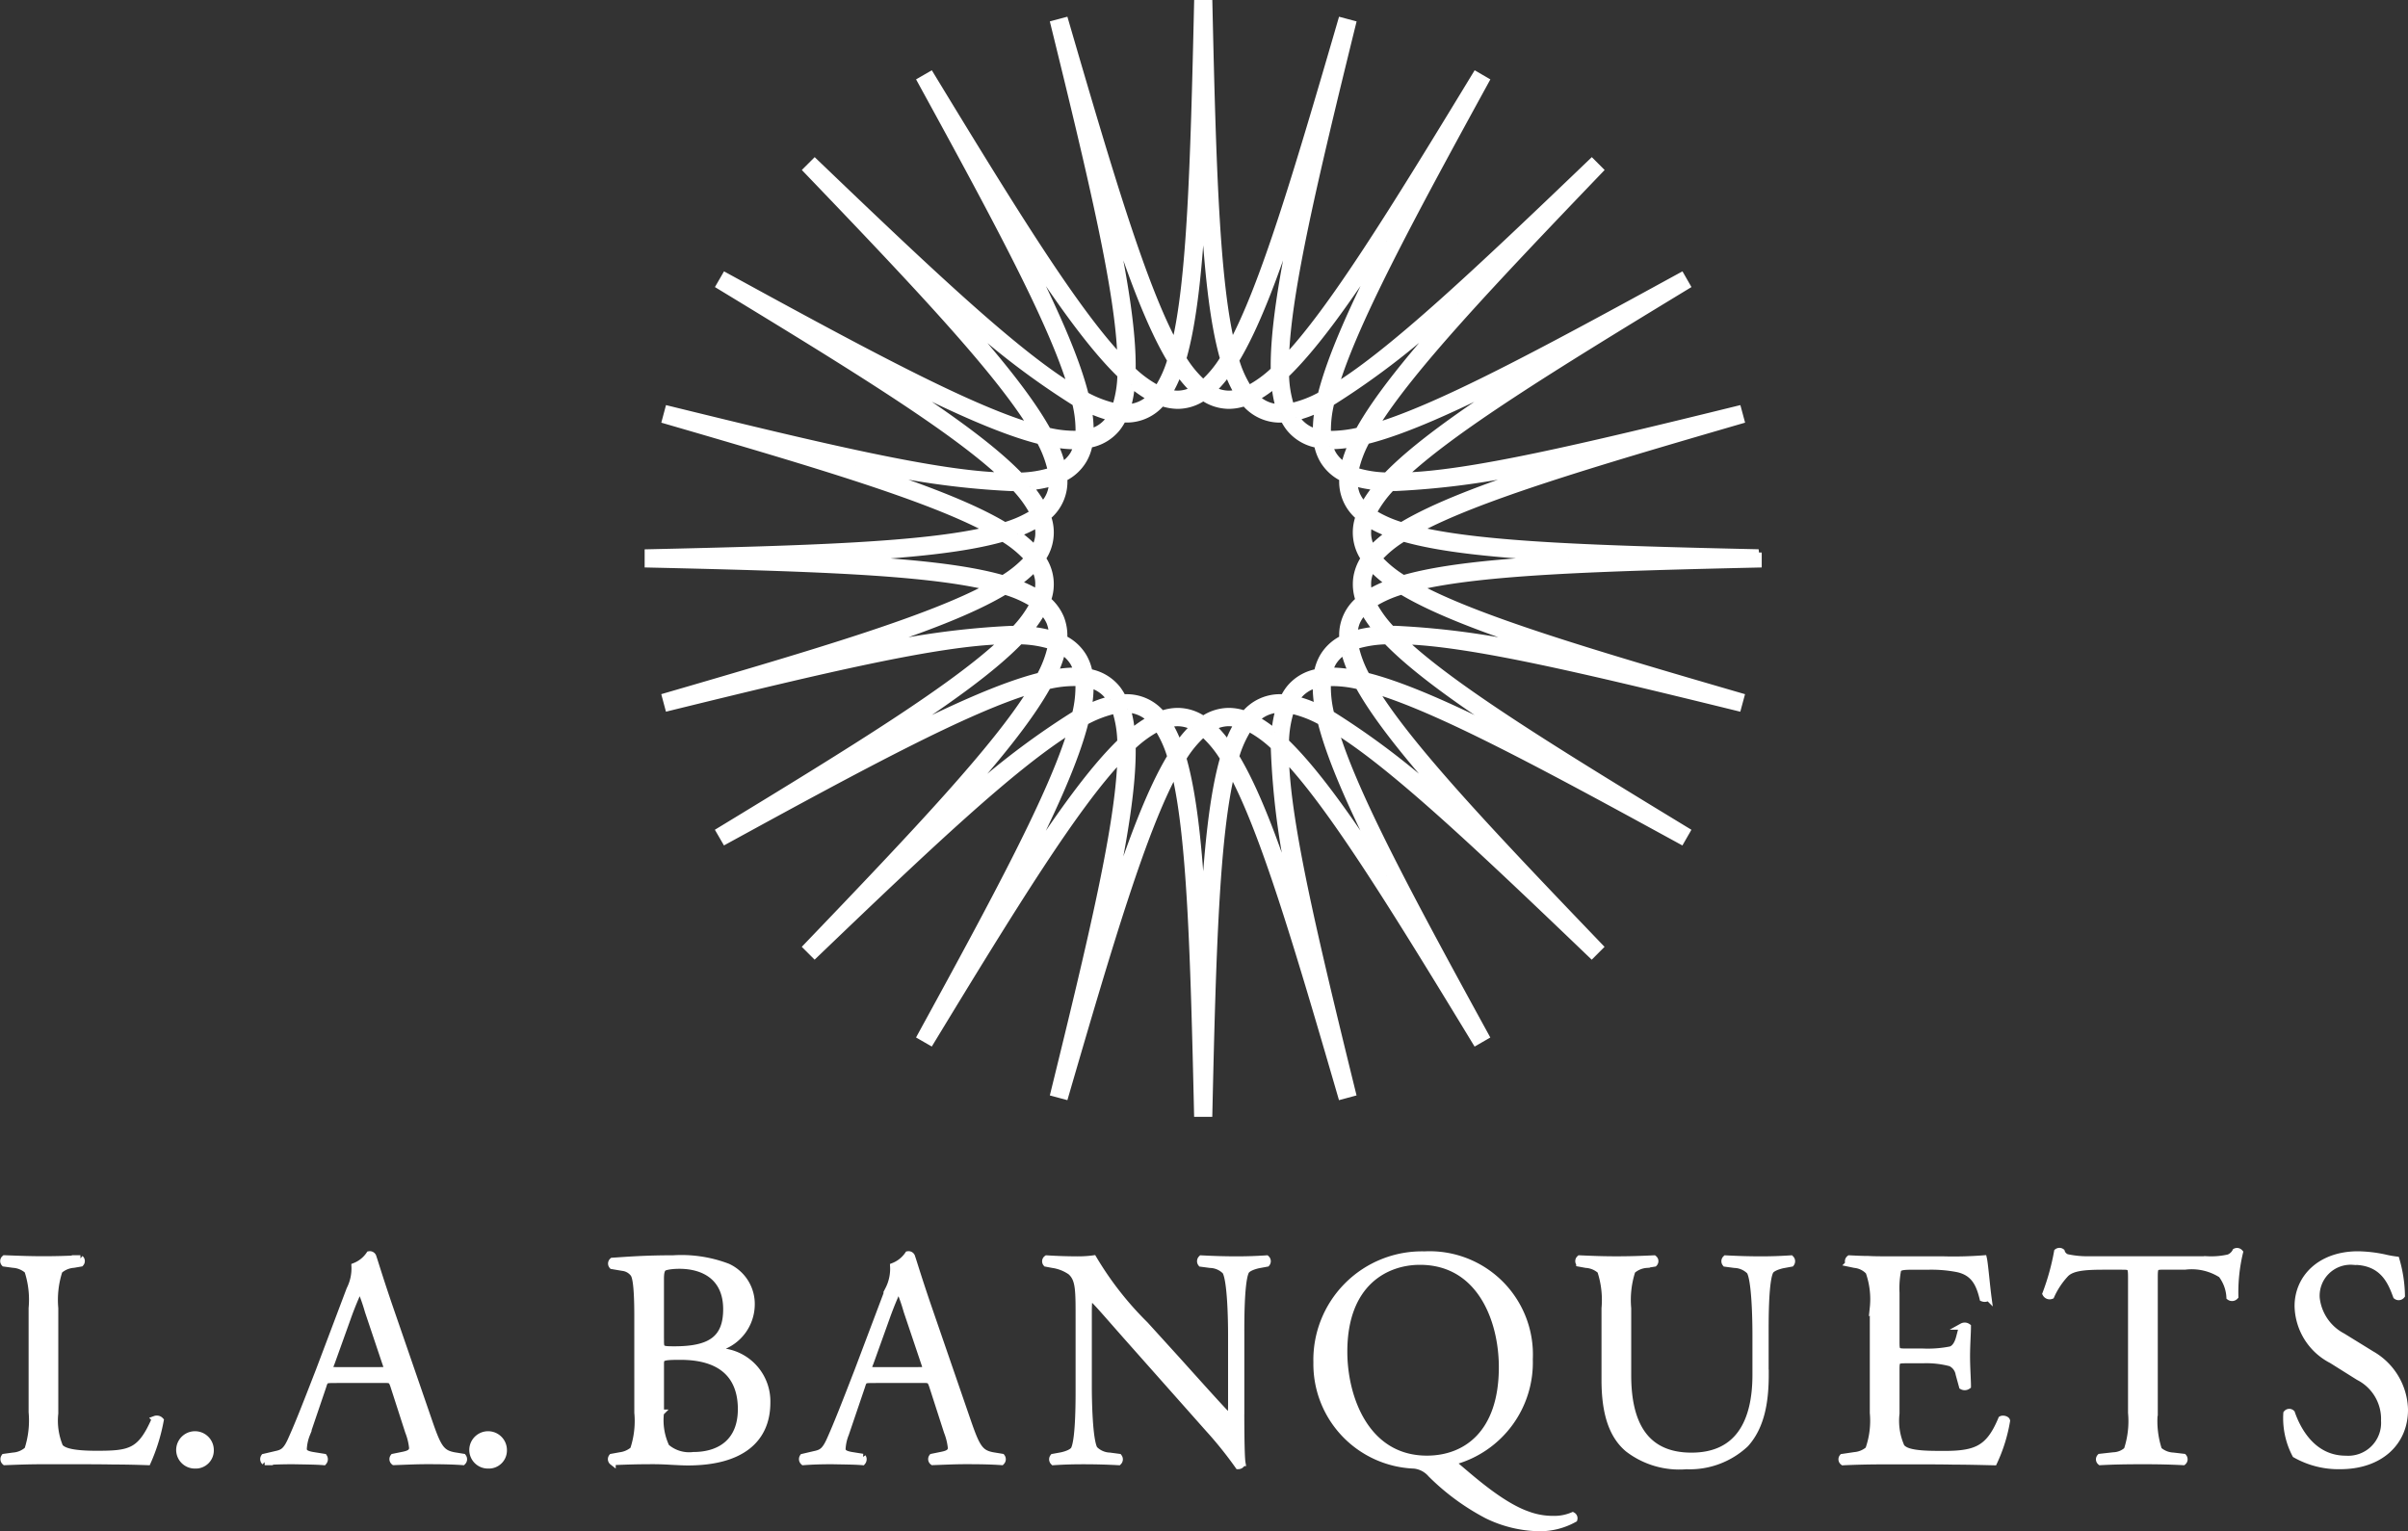<svg xmlns="http://www.w3.org/2000/svg" width="185.523" height="118.009" viewBox="0 0 185.523 118.009">
  <rect x="0" y="0" width="185.523" height="118.009" fill="#333333" stroke="none"/>
  <path id="LAB_Logo-02" data-name="LAB Logo-02" d="M135.222,42.322c-12.347-.277-21.2-.551-26.235-1.743,4.554-2.451,13.033-4.993,24.893-8.437l-.237-.88c-12.2,3-20.688,5-25.78,5.146,3.766-3.552,11.294-8.214,21.853-14.631l-.451-.788c-10.952,6-18.678,10.149-23.6,11.619,2.717-4.394,8.792-10.839,17.349-19.763l-.642-.644C113.511,20.7,107.03,26.81,102.608,29.546c1.482-4.937,5.651-12.706,11.615-23.594l-.788-.457c-6.459,10.633-11.106,18.133-14.641,21.873.148-5.12,2.174-13.663,5.158-25.8l-.88-.235C99.559,13.42,97.047,21.8,94.626,26.281c-1.177-4.925-1.45-13.625-1.733-26.291h-.91c-.285,12.666-.557,21.366-1.735,26.291C87.83,21.8,85.315,13.418,81.8,1.332l-.88.235c2.984,12.139,5.007,20.686,5.156,25.8C82.548,23.628,77.9,16.126,71.44,5.495l-.79.457C76.614,16.839,80.785,24.61,82.265,29.546c-4.422-2.733-10.9-8.85-19.759-17.345l-.644.644c8.557,8.92,14.629,15.363,17.349,19.759-4.919-1.468-12.662-5.625-23.6-11.615l-.455.788c10.558,6.417,18.087,11.082,21.853,14.631-5.092-.15-13.587-2.148-25.784-5.146l-.235.88c11.862,3.443,20.341,5.986,24.9,8.437C70.848,41.771,62,42.045,49.651,42.322v.906c12.345.281,21.2.553,26.235,1.747-4.554,2.449-13.033,4.989-24.9,8.435l.235.878c12.2-3,20.692-5,25.781-5.146-3.764,3.55-11.294,8.218-21.851,14.633l.455.786c10.937-5.99,18.682-10.145,23.6-11.619-2.717,4.4-8.792,10.843-17.349,19.765l.644.644c8.858-8.5,15.337-14.609,19.759-17.343-1.48,4.935-5.649,12.7-11.613,23.594l.79.455c6.459-10.629,11.1-18.129,14.637-21.871-.146,5.118-2.172,13.661-5.154,25.8l.88.237c3.511-12.091,6.026-20.475,8.445-24.951,1.177,4.921,1.45,13.625,1.735,26.289h.91c.283-12.664.555-21.366,1.733-26.289,2.421,4.476,4.933,12.859,8.445,24.951l.88-.237c-2.984-12.141-5.01-20.684-5.158-25.8,3.534,3.742,8.18,11.246,14.641,21.875l.788-.455c-5.964-10.889-10.133-18.658-11.615-23.6,4.422,2.735,10.9,8.85,19.761,17.347l.642-.644c-8.555-8.918-14.629-15.363-17.347-19.761,4.919,1.472,12.658,5.625,23.6,11.615l.451-.786c-10.558-6.415-18.085-11.082-21.853-14.633,5.092.15,13.585,2.15,25.779,5.146l.237-.878c-11.86-3.445-20.337-5.986-24.893-8.435,5.04-1.191,13.887-1.466,26.235-1.747v-.906Zm-27.5-2.086a8.971,8.971,0,0,1-2.184-.971,8.8,8.8,0,0,1,1.41-1.937q.15.006.307.006A62.822,62.822,0,0,0,119.22,35.6c-5.214,1.681-9.022,3.148-11.5,4.641M105.427,42a2.7,2.7,0,0,1-.285-.87,2.615,2.615,0,0,1,.068-.989,8.61,8.61,0,0,0,1.54.728A9.172,9.172,0,0,0,105.427,42m1.322,2.681a9.038,9.038,0,0,0-1.54.73,2.623,2.623,0,0,1-.068-.991,2.735,2.735,0,0,1,.285-.87,9.033,9.033,0,0,0,1.324,1.131m-.965,3.6a8.86,8.86,0,0,0-1.709.317,2.767,2.767,0,0,1,.186-.9,2.687,2.687,0,0,1,.556-.82,9.138,9.138,0,0,0,.967,1.4m-1.362-2.294a3.524,3.524,0,0,0-1.253,2.974,3.607,3.607,0,0,0-1.5,1.378,3.832,3.832,0,0,0-.447,1.209,3.552,3.552,0,0,0-2.18,1.3,4.264,4.264,0,0,0-.407.66c-.072,0-.146-.014-.215-.014a3.528,3.528,0,0,0-2.788,1.269,3.809,3.809,0,0,0-1.219-.213,3.546,3.546,0,0,0-1.973.616,3.541,3.541,0,0,0-1.973-.616,3.809,3.809,0,0,0-1.219.213,3.526,3.526,0,0,0-2.786-1.269c-.068,0-.146.01-.219.014a4.262,4.262,0,0,0-.407-.66,3.547,3.547,0,0,0-2.18-1.3,3.811,3.811,0,0,0-.445-1.209,3.606,3.606,0,0,0-1.5-1.378,3.692,3.692,0,0,0-.251-1.606,3.738,3.738,0,0,0-1-1.368,3.557,3.557,0,0,0-.4-3.211,3.56,3.56,0,0,0,.4-3.213,3.5,3.5,0,0,0,1.253-2.972,3.6,3.6,0,0,0,1.5-1.378,3.734,3.734,0,0,0,.445-1.209,3.541,3.541,0,0,0,2.18-1.3,4.145,4.145,0,0,0,.409-.662c.072,0,.148.016.217.016a3.524,3.524,0,0,0,2.784-1.267,3.945,3.945,0,0,0,1.221.213,3.541,3.541,0,0,0,1.973-.62,3.551,3.551,0,0,0,1.973.62,3.865,3.865,0,0,0,1.219-.213A3.535,3.535,0,0,0,98.42,32.06c.07,0,.144-.014.217-.016a4.116,4.116,0,0,0,.407.66,3.555,3.555,0,0,0,2.18,1.3,3.783,3.783,0,0,0,.447,1.209,3.59,3.59,0,0,0,1.5,1.376,3.518,3.518,0,0,0,1.253,2.974,3.569,3.569,0,0,0,.4,3.213,3.732,3.732,0,0,0-.58,1.526,3.675,3.675,0,0,0,.178,1.685M103.3,49.943a9.045,9.045,0,0,0,.586,1.646,9.315,9.315,0,0,0-1.536-.15c-.062,0-.12.008-.181.008a3.064,3.064,0,0,1,.273-.646,2.678,2.678,0,0,1,.858-.858m-2.178,2.573a9.442,9.442,0,0,0,.146,1.735,9.015,9.015,0,0,0-1.677-.606c.054-.082.1-.16.16-.235a2.605,2.605,0,0,1,1.37-.894m-3.175,3.64a9.079,9.079,0,0,0-1.426-.987,2.638,2.638,0,0,1,1.747-.756,9.038,9.038,0,0,0-.321,1.743m-2.884-.612a8.8,8.8,0,0,0-.732,1.556A9.041,9.041,0,0,0,93.2,55.768a2.626,2.626,0,0,1,1.209-.311,2.917,2.917,0,0,1,.656.086m-3.391.227A8.8,8.8,0,0,0,90.541,57.1a8.869,8.869,0,0,0-.734-1.556,2.8,2.8,0,0,1,.656-.084,2.589,2.589,0,0,1,1.211.309M86.6,54.415a2.638,2.638,0,0,1,1.747.756,9.184,9.184,0,0,0-1.428.987,8.7,8.7,0,0,0-.319-1.743m-1.326-.77a9.005,9.005,0,0,0-1.677.606,9.435,9.435,0,0,0,.144-1.737,2.594,2.594,0,0,1,1.366.9c.06.074.112.154.166.235m-5.834-10.1a2.707,2.707,0,0,1,.289.872,2.628,2.628,0,0,1-.07.991,8.823,8.823,0,0,0-1.54-.73,9.031,9.031,0,0,0,1.322-1.133m.614,3.329a2.745,2.745,0,0,1,.556.822,2.778,2.778,0,0,1,.184.9,8.867,8.867,0,0,0-1.707-.317,9.109,9.109,0,0,0,.967-1.4M82.7,51.447c-.062,0-.118-.008-.178-.008a9.083,9.083,0,0,0-1.536.15,9.029,9.029,0,0,0,.584-1.646,2.651,2.651,0,0,1,.856.858,3.112,3.112,0,0,1,.275.646M78.122,40.868a8.676,8.676,0,0,0,1.54-.728,2.62,2.62,0,0,1,.07.989,2.7,2.7,0,0,1-.289.87,9.15,9.15,0,0,0-1.322-1.131m.969-3.6a8.694,8.694,0,0,0,1.707-.315,2.454,2.454,0,0,1-.74,1.719,9.306,9.306,0,0,0-.967-1.4m2.479-1.656a8.751,8.751,0,0,0-.586-1.646,9.484,9.484,0,0,0,1.536.146c.062,0,.118,0,.18-.006a3.127,3.127,0,0,1-.273.648,2.657,2.657,0,0,1-.858.858m2.178-2.575A9.428,9.428,0,0,0,83.6,31.3a9.36,9.36,0,0,0,1.675.608c-.054.078-.106.16-.162.233a2.6,2.6,0,0,1-1.368.894M86.923,29.4a9.26,9.26,0,0,0,1.426.987,2.637,2.637,0,0,1-1.745.752,9,9,0,0,0,.319-1.739m2.882.61a9.081,9.081,0,0,0,.734-1.556,9.024,9.024,0,0,0,1.133,1.332,2.634,2.634,0,0,1-1.211.311,2.807,2.807,0,0,1-.656-.086m3.4-.227a9.018,9.018,0,0,0,1.133-1.33,9.161,9.161,0,0,0,.732,1.556,2.806,2.806,0,0,1-.656.086A2.6,2.6,0,0,1,93.2,29.78m5.072,1.356a2.616,2.616,0,0,1-1.747-.752,9.215,9.215,0,0,0,1.426-.991,8.742,8.742,0,0,0,.321,1.743M99.6,31.9a9.314,9.314,0,0,0,1.677-.606,9.369,9.369,0,0,0-.144,1.745,2.618,2.618,0,0,1-1.37-.9c-.058-.072-.108-.154-.162-.237m5.22,6.766a2.712,2.712,0,0,1-.555-.82,2.767,2.767,0,0,1-.187-.9,8.71,8.71,0,0,0,1.709.317,9.342,9.342,0,0,0-.967,1.4M102.172,34.1c.06,0,.116.006.178.006a9.5,9.5,0,0,0,1.536-.146,8.931,8.931,0,0,0-.586,1.644,2.639,2.639,0,0,1-.854-.856,3.024,3.024,0,0,1-.275-.648m14.668-5.421c-4.8,3.1-8.22,5.579-10.284,7.723a8.683,8.683,0,0,1-2.4-.385,8.7,8.7,0,0,1,.87-2.3c2.906-.726,6.8-2.471,11.818-5.038m-4.8-5.513c-3.678,4.069-6.235,7.242-7.631,9.77a9.756,9.756,0,0,1-2.054.261c-.116,0-.223-.006-.329-.012a8.718,8.718,0,0,1,.257-2.4,60.311,60.311,0,0,0,9.756-7.621m-5.481-4.851c-2.587,5.05-4.322,8.946-5.052,11.858a8.613,8.613,0,0,1-2.31.888,8.5,8.5,0,0,1-.4-2.435c2.16-2.082,4.669-5.533,7.757-10.312M99.607,16c-1.141,5.338-1.769,9.367-1.719,12.263a8.75,8.75,0,0,1-1.949,1.42,8.519,8.519,0,0,1-.985-2.186c1.5-2.485,2.974-6.3,4.653-11.5m-7.171-1.408c.285,5.7.726,9.921,1.548,12.788a8.459,8.459,0,0,1-1.548,1.879,8.459,8.459,0,0,1-1.548-1.879c.82-2.868,1.265-7.087,1.548-12.788M89.917,27.5a8.517,8.517,0,0,1-.987,2.186,8.8,8.8,0,0,1-1.949-1.42c.052-2.9-.576-6.927-1.719-12.265,1.683,5.2,3.155,9.012,4.655,11.5m-11.6-9.179c3.088,4.781,5.6,8.23,7.757,10.318a8.564,8.564,0,0,1-.4,2.431,8.761,8.761,0,0,1-2.312-.888c-.728-2.914-2.463-6.808-5.05-11.86m-5.477,4.853a60.163,60.163,0,0,0,9.754,7.619,8.821,8.821,0,0,1,.257,2.39,8.743,8.743,0,0,1-2.386-.247c-1.4-2.531-3.953-5.7-7.625-9.762m7.011,10.55a8.659,8.659,0,0,1,.868,2.3,8.732,8.732,0,0,1-2.4.385c-2.064-2.144-5.487-4.624-10.286-7.723,5.02,2.565,8.92,4.31,11.822,5.038m-14.2,1.871a62.658,62.658,0,0,0,11.964,1.739q.153,0,.307-.006a8.828,8.828,0,0,1,1.408,1.937,8.9,8.9,0,0,1-2.18.971c-2.483-1.49-6.289-2.958-11.5-4.641m-1.362,7.181c5.681-.283,9.875-.726,12.724-1.542a8.531,8.531,0,0,1,1.889,1.542,8.644,8.644,0,0,1-1.889,1.542c-2.852-.818-7.043-1.259-12.724-1.542m12.855,2.541a8.737,8.737,0,0,1,2.182.971,8.753,8.753,0,0,1-1.41,1.935c-.1,0-.2,0-.3,0a62.838,62.838,0,0,0-11.966,1.739c5.216-1.683,9.022-3.15,11.5-4.641M68.03,56.867c4.8-3.1,8.22-5.581,10.286-7.721a8.59,8.59,0,0,1,2.4.383,8.623,8.623,0,0,1-.868,2.3c-2.906.728-6.8,2.473-11.822,5.04m4.8,5.513c3.676-4.069,6.229-7.238,7.631-9.768a8.712,8.712,0,0,1,2.384-.245,8.929,8.929,0,0,1-.257,2.394,59.957,59.957,0,0,0-9.758,7.619m5.481,4.851c2.587-5.052,4.32-8.946,5.048-11.86a8.8,8.8,0,0,1,2.312-.886,8.551,8.551,0,0,1,.4,2.431C83.911,59,81.4,62.45,78.316,67.231m6.947,2.322c1.141-5.338,1.771-9.367,1.719-12.267a8.8,8.8,0,0,1,1.949-1.42,8.566,8.566,0,0,1,.987,2.188c-1.5,2.483-2.972,6.3-4.655,11.5m7.173,1.4c-.283-5.7-.726-9.919-1.548-12.784a8.367,8.367,0,0,1,1.548-1.879,8.413,8.413,0,0,1,1.548,1.879c-.822,2.866-1.263,7.087-1.548,12.784m2.519-12.9a8.567,8.567,0,0,1,.985-2.188,8.75,8.75,0,0,1,1.949,1.42,59.332,59.332,0,0,0,1.721,12.263c-1.681-5.194-3.155-9.01-4.655-11.495m11.6,9.179c-3.088-4.781-5.6-8.23-7.761-10.316a8.533,8.533,0,0,1,.4-2.431,8.563,8.563,0,0,1,2.31.884c.73,2.916,2.465,6.808,5.054,11.862m5.483-4.849a59.873,59.873,0,0,0-9.762-7.621,8.745,8.745,0,0,1-.255-2.392,8.838,8.838,0,0,1,2.386.247c1.4,2.531,3.953,5.7,7.631,9.766m-7.017-10.554a8.673,8.673,0,0,1-.87-2.3,8.692,8.692,0,0,1,2.406-.383c2.064,2.14,5.485,4.624,10.284,7.721-5.016-2.565-8.914-4.31-11.82-5.038m14.2-1.869a62.679,62.679,0,0,0-11.964-1.739c-.1,0-.2,0-.307,0a8.818,8.818,0,0,1-1.41-1.935,8.8,8.8,0,0,1,2.182-.971c2.477,1.488,6.287,2.956,11.5,4.641m-11.363-5.641a8.58,8.58,0,0,1-1.887-1.542,8.423,8.423,0,0,1,1.887-1.542c2.85.818,7.043,1.259,12.724,1.542-5.683.283-9.873.724-12.724,1.542M3.976,108.669a5.223,5.223,0,0,0,.377,2.587c.237.261.754.543,2.824.543,2.617,0,3.393-.164,4.5-2.689a.389.389,0,0,1,.423.1,14.166,14.166,0,0,1-.991,3.2c-.7-.024-1.6-.052-2.637-.052-1.013-.02-2.188-.02-3.459-.02H3.081c-.943,0-1.646.02-2.966.072a.286.286,0,0,1-.046-.379l.682-.094a1.84,1.84,0,0,0,1.109-.469,7.228,7.228,0,0,0,.329-2.9v-8.006a7.171,7.171,0,0,0-.329-2.9A1.833,1.833,0,0,0,.751,97.2l-.682-.094a.261.261,0,0,1,.024-.377c1.267.05,2.025.076,2.988.076,1.013,0,1.837-.026,2.848-.076a.263.263,0,0,1,.024.377l-.541.094a1.851,1.851,0,0,0-1.107.467,7.246,7.246,0,0,0-.329,2.9v8.1Zm9.582,2.824a1.2,1.2,0,1,1,2.4,0,1.144,1.144,0,0,1-1.2,1.177,1.187,1.187,0,0,1-1.2-1.177m11.824-5.413c-.562,0-.612.024-.752.493l-1.247,3.672a3.611,3.611,0,0,0-.259,1.153c0,.261.164.4.7.493l.87.14a.315.315,0,0,1-.024.379c-.632-.052-1.366-.052-2.328-.072-.846,0-1.508.02-2.214.072a.292.292,0,0,1-.048-.379l.9-.211c.562-.118.822-.261,1.245-1.251.475-1.057.969-2.306,2.1-5.222l2.354-6.237a3.577,3.577,0,0,0,.381-1.789,2.421,2.421,0,0,0,1.127-.9.268.268,0,0,1,.307.213c.14.4.425,1.39,1.2,3.672l3.084,8.946c.7,2.048.961,2.473,1.927,2.659l.708.116a.289.289,0,0,1-.026.379c-.732-.052-1.5-.072-2.731-.072-.941,0-1.811.048-2.565.072a.271.271,0,0,1-.046-.379l.684-.14c.493-.094.774-.215.774-.564a4.73,4.73,0,0,0-.307-1.247l-1.131-3.509c-.164-.493-.235-.493-.752-.493H25.381Zm3.626-.73c.634,0,.612-.024.4-.636l-1.318-3.931a14.269,14.269,0,0,0-.636-1.789c-.094.237-.517,1.129-.941,2.33l-1.225,3.415c-.235.588-.235.612.449.612h3.271Zm7.133,6.143a1.2,1.2,0,1,1,2.4,0,1.144,1.144,0,0,1-1.2,1.177,1.185,1.185,0,0,1-1.2-1.177m12.712-10.38c0-2.661-.211-3.084-.331-3.227a1.215,1.215,0,0,0-.8-.447L46.9,97.3a.268.268,0,0,1,.022-.379c1.039-.068,2.473-.188,4.687-.188a9.991,9.991,0,0,1,4.191.636,3.154,3.154,0,0,1,1.835,2.966,3.5,3.5,0,0,1-2.354,3.227c-.166.235.164.331.379.375a3.861,3.861,0,0,1,3.177,3.9c0,2.85-2,4.594-6.12,4.594-.331,0-.778-.024-1.247-.048-.447-.028-.941-.048-1.366-.048-1.2,0-1.931.02-3.181.072a.27.27,0,0,1-.046-.379l.636-.116a1.9,1.9,0,0,0,1.011-.447,6.906,6.906,0,0,0,.331-2.85Zm1.789,1.975c0,.636.07.66,1.059.66,2.707,0,4-.778,4-3.108,0-2.449-1.717-3.365-3.626-3.365-.588,0-1.2.092-1.271.233-.094.12-.164.285-.164.8v4.779Zm0,5.533a4.84,4.84,0,0,0,.425,2.635,2.682,2.682,0,0,0,2.094.638c2,0,3.672-1.013,3.672-3.554,0-1.957-.894-4.049-4.683-4.049-1.44,0-1.508.072-1.508.588v3.742Zm16.252-2.541c-.566,0-.612.024-.754.493l-1.247,3.672a3.611,3.611,0,0,0-.259,1.153c0,.261.168.4.7.493l.872.14a.321.321,0,0,1-.024.379c-.634-.052-1.366-.052-2.328-.072-.85,0-1.508.02-2.216.072a.292.292,0,0,1-.048-.379l.9-.211c.566-.118.822-.261,1.247-1.251.469-1.057.967-2.306,2.094-5.222l2.354-6.237a3.493,3.493,0,0,0,.375-1.789,2.42,2.42,0,0,0,1.131-.9.269.269,0,0,1,.309.213c.14.4.425,1.39,1.2,3.672l3.082,8.946c.706,2.048.965,2.473,1.929,2.659l.708.116a.291.291,0,0,1-.026.379c-.728-.052-1.508-.072-2.729-.072-.943,0-1.813.048-2.565.072a.271.271,0,0,1-.048-.379l.684-.14c.493-.094.776-.215.776-.564a4.73,4.73,0,0,0-.307-1.247l-1.131-3.509c-.164-.493-.237-.493-.754-.493H66.893Zm3.628-.73c.632,0,.61-.024.4-.636L69.6,100.784a14.3,14.3,0,0,0-.632-1.789c-.1.237-.519,1.129-.943,2.33L66.8,104.74c-.237.588-.237.612.447.612h3.273Zm24.829,2.988c0,.706,0,3.6.094,4.143a.317.317,0,0,1-.309.237,29.965,29.965,0,0,0-2.306-2.872L86.5,102.709c-1.763-2-2.234-2.563-2.655-2.938-.241,0-.241.351-.241,1.46v5.318c0,1.107.05,4.167.449,4.869a1.722,1.722,0,0,0,1.177.521l.706.094a.287.287,0,0,1-.024.379c-.941-.052-1.811-.072-2.705-.072-.87,0-1.506.02-2.308.072a.286.286,0,0,1-.024-.379l.636-.116c.449-.094.894-.283.989-.517.377-.846.353-4,.353-4.849v-4.945c0-2.445.024-3.267-.632-3.854a3.241,3.241,0,0,0-1.392-.543l-.493-.094a.258.258,0,0,1,.046-.377c.8.05,1.552.076,2.33.076a8.519,8.519,0,0,0,1.271-.076,25.22,25.22,0,0,0,3.979,5.088l2.33,2.565c1.107,1.223,3.58,4,4.189,4.588.12-.094.12-.566.12-1.229V102.6c0-1.107-.05-4.167-.449-4.873a1.693,1.693,0,0,0-1.173-.517l-.708-.094a.282.282,0,0,1,.024-.377c.943.05,1.811.076,2.705.076.872,0,1.508-.026,2.306-.076a.278.278,0,0,1,.026.377l-.636.118c-.449.1-.892.281-.987.519-.377.844-.355,4-.355,4.847v5.739Zm22.228-3.858a7.909,7.909,0,0,1-5.768,7.881c-.094.076-.07.193.166.381,1.2,1.013,3.435,3.014,5.437,3.718a5.616,5.616,0,0,0,2,.357,3.617,3.617,0,0,0,1.486-.283.25.25,0,0,1,.116.283,5.437,5.437,0,0,1-2.8.682,9.487,9.487,0,0,1-3.9-.965,17.862,17.862,0,0,1-4.332-3.179,1.973,1.973,0,0,0-1.3-.682,7.813,7.813,0,0,1-7.51-7.931,8.116,8.116,0,0,1,8.306-8.31,7.709,7.709,0,0,1,8.1,8.048m-14.291-.57c0,3.6,1.723,8.264,6.381,8.264,3.038,0,5.792-2,5.792-7.063,0-3.694-1.721-8.142-6.333-8.142-2.613,0-5.84,1.648-5.84,6.941m32.468,1.747c0,1.951-.259,3.953-1.53,5.366a6.284,6.284,0,0,1-4.566,1.7,6.483,6.483,0,0,1-4.5-1.32c-1.227-1.035-1.789-2.753-1.789-5.32v-5.509a7.2,7.2,0,0,0-.331-2.9,1.827,1.827,0,0,0-1.107-.467l-.513-.094a.263.263,0,0,1,.018-.377c1.107.05,1.859.076,2.828.076,1.013,0,1.837-.026,2.894-.076a.256.256,0,0,1,.024.377l-.59.094a1.851,1.851,0,0,0-1.107.467,7.257,7.257,0,0,0-.327,2.9v5.154c0,3.628,1.245,6.215,4.893,6.215S135,109.281,135,105.7v-3.1c0-1.107-.05-4.167-.449-4.873a1.712,1.712,0,0,0-1.175-.517l-.706-.094a.278.278,0,0,1,.024-.377c.939.05,1.809.076,2.705.076.87,0,1.5-.026,2.306-.076a.287.287,0,0,1,.026.377l-.642.118c-.447.1-.892.281-.985.519-.381.844-.355,4-.355,4.847v3.06Zm8.286-5.134a6.336,6.336,0,0,0-.329-2.773,1.7,1.7,0,0,0-1.085-.543l-.449-.094a.27.27,0,0,1,.046-.377c.543.026.991.05,1.464.05.447.026.892.026,1.366.026h4.33a30.132,30.132,0,0,0,3.179-.076c.094.4.235,2.1.355,2.99a.426.426,0,0,1-.423.072c-.261-1.059-.64-1.977-1.933-2.26a10.545,10.545,0,0,0-2.308-.19h-1.294c-.8,0-.965.1-1.013.309a7.417,7.417,0,0,0-.116,1.717v3.744c0,.73.02.8.7.8h1.318a8.991,8.991,0,0,0,2.168-.162c.235-.072.493-.307.658-.894l.235-.894a.4.4,0,0,1,.425.024c0,.467-.07,1.406-.07,2.284s.07,1.787.07,2.282a.4.4,0,0,1-.425.024l-.259-.941a1.143,1.143,0,0,0-.634-.848,7.252,7.252,0,0,0-2.168-.235h-1.318c-.684,0-.7.07-.7.8v3.319a4.916,4.916,0,0,0,.4,2.587c.259.287.73.543,2.777.543,2.846.046,3.909-.259,4.919-2.689.116-.066.4,0,.423.122a12.208,12.208,0,0,1-.989,3.179c-1.061-.024-2.1-.052-3.108-.052-.989-.02-1.977-.02-2.964-.02h-2.236c-1.177,0-2.24.02-3.321.072a.265.265,0,0,1-.048-.379l.943-.14a1.866,1.866,0,0,0,1.061-.447,6.622,6.622,0,0,0,.353-2.826v-8.1ZM169.8,96.807a6.022,6.022,0,0,0,1.648-.144,1,1,0,0,0,.519-.469.282.282,0,0,1,.331.07,13.211,13.211,0,0,0-.357,3.391.323.323,0,0,1-.425.046,3.128,3.128,0,0,0-.634-1.721,4.24,4.24,0,0,0-2.8-.638h-1.624c-.708,0-.728.024-.728.92v10.356a7.086,7.086,0,0,0,.327,2.872,1.8,1.8,0,0,0,1.107.447l.8.094a.271.271,0,0,1-.026.379c-1.013-.052-1.885-.072-3.086-.072-1.366,0-2.33.02-3.293.072a.262.262,0,0,1-.024-.379l1.035-.116a1.616,1.616,0,0,0,1.039-.423,7.061,7.061,0,0,0,.329-2.872V98.265c0-.9-.026-.92-.732-.92h-1.366c-1.458,0-2.473.072-2.966.59a6.145,6.145,0,0,0-1.107,1.672.344.344,0,0,1-.425-.164,18.188,18.188,0,0,0,.894-3.227.282.282,0,0,1,.333,0,.674.674,0,0,0,.4.425,7.5,7.5,0,0,0,1.7.168H169.8Zm13.753-.12a7.844,7.844,0,0,0,.8.14,10.455,10.455,0,0,1,.421,2.753.3.3,0,0,1-.421.048c-.4-1.085-1.015-2.659-3.321-2.659a2.64,2.64,0,0,0-2.826,2.8,3.8,3.8,0,0,0,2.023,2.966l2.214,1.366a5.053,5.053,0,0,1,2.565,4.286c0,2.543-1.927,4.332-4.967,4.332a6.725,6.725,0,0,1-3.459-.872,6.044,6.044,0,0,1-.682-3.177.268.268,0,0,1,.4-.024c.421,1.225,1.576,3.532,4.165,3.532a2.782,2.782,0,0,0,2.966-2.942,3.627,3.627,0,0,0-1.975-3.367l-2.072-1.3a4.791,4.791,0,0,1-2.615-4.171c0-2.16,1.721-3.973,4.639-3.973a10.455,10.455,0,0,1,2.144.261" transform="translate(0.265 0.26)" fill="#fff" stroke="#fff" stroke-width="0.5"/>
</svg>

